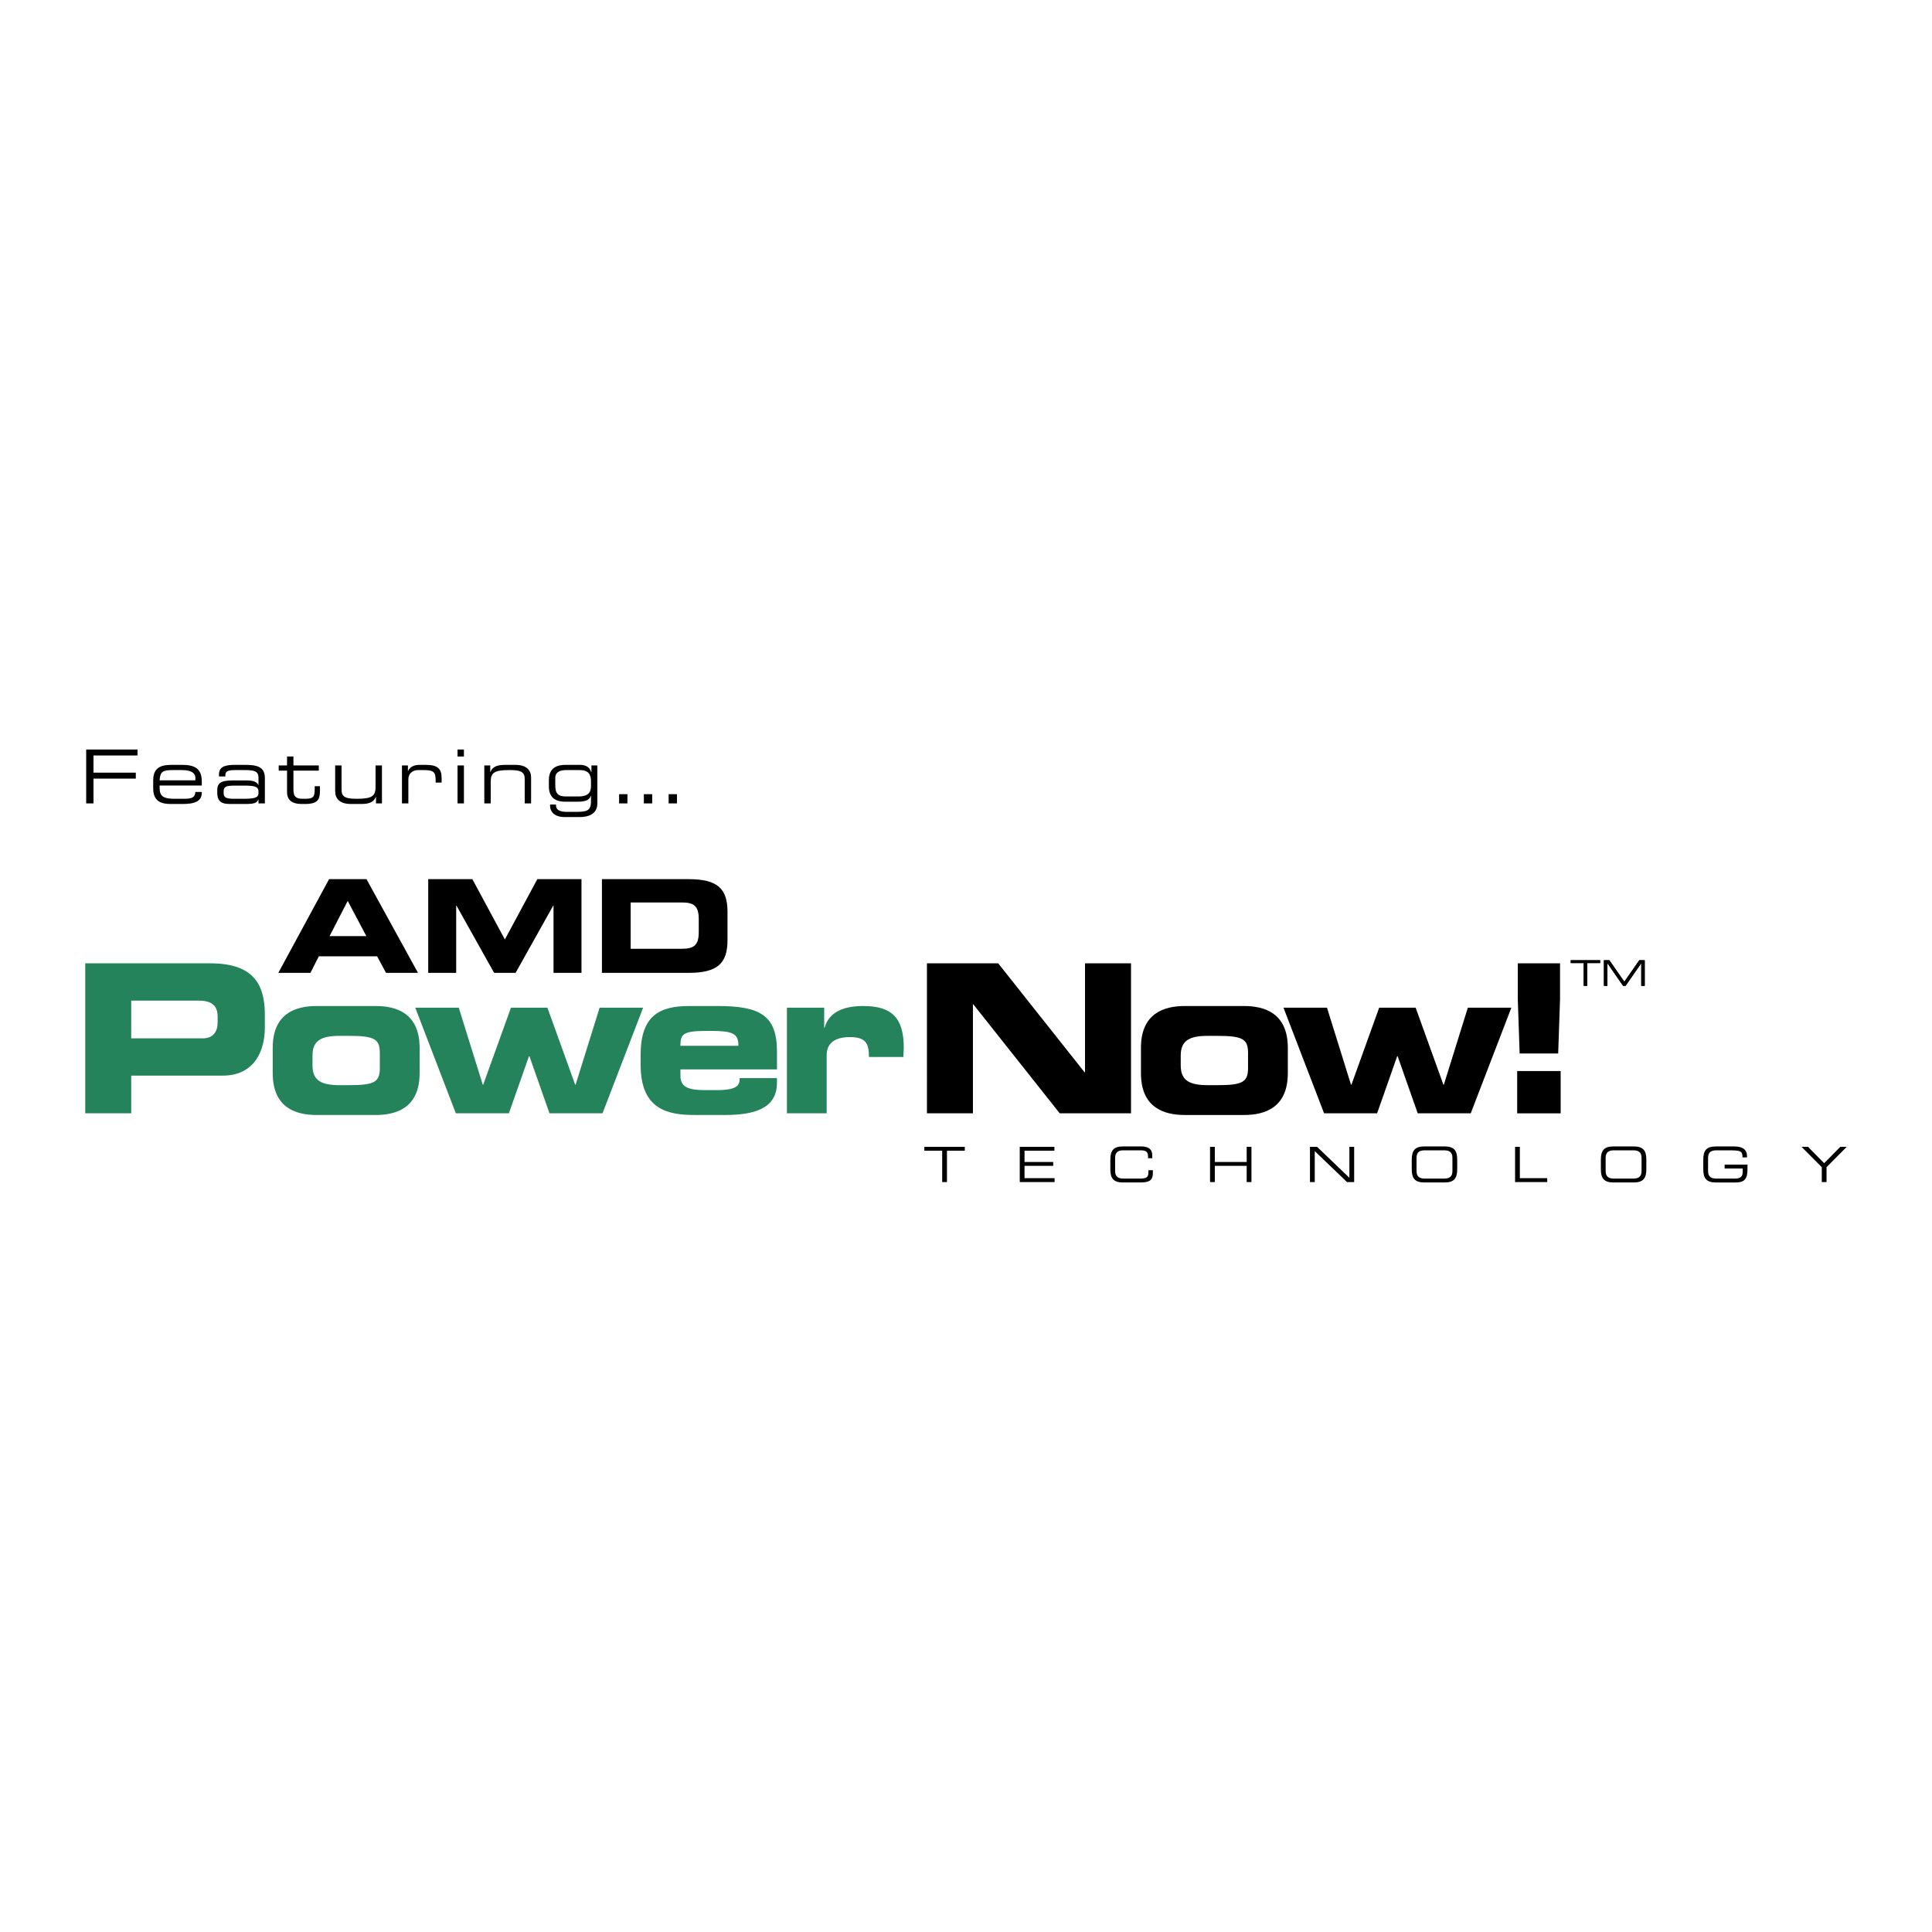 <svg xmlns="http://www.w3.org/2000/svg" width="2500" height="2500" viewBox="0 0 192.756 192.756"><path fill="#fff" d="M0 192.756h192.756V0H0v192.756z"/><path d="M13.092 99.834h6.738c1.385 0 1.882.578 1.882 1.592v.578c0 .889-.414 1.592-1.489 1.592h-7.131v-3.762zm-4.588 11.242h4.588v-3.76h9.116c3.245 0 4.216-2.562 4.216-4.797v-1.281c0-2.934-1.054-5.125-5.415-5.125H8.504v14.963zM31.178 105.311c0-1.508.889-1.963 2.707-1.963h.951c2.563 0 3.059.33 3.059 1.736v1.445c0 1.406-.496 1.738-3.059 1.738h-.951c-1.818 0-2.707-.455-2.707-1.965v-.991zm-3.969 1.757c0 3.473 2.336 4.174 4.36 4.174h5.933c2.026 0 4.362-.701 4.362-4.174v-2.521c0-3.475-2.336-4.176-4.362-4.176h-5.933c-2.024 0-4.36.701-4.36 4.176v2.521zM41.43 100.535h4.34l2.398 7.69h.04l2.77-7.69h3.638l2.77 7.69h.041l2.398-7.69h4.34l-4.051 10.541h-5.291l-2.005-5.703h-.041l-2.006 5.703h-5.292l-4.049-10.541zM67.886 104.34c0-1.262.31-1.488 2.893-1.488 2.316 0 2.894.227 2.894 1.488h-5.787zm-3.969 1.9c0 4.506 2.77 5.002 5.395 5.002h2.977c2.873 0 5.229-.578 5.229-3.225v-.453h-3.721c0 .619-.103 1.197-2.252 1.197h-1.219c-1.654 0-2.439-.309-2.439-1.424v-.643h9.632v-1.777c0-3.658-1.737-4.547-5.953-4.547h-2.769c-2.895 0-4.879.867-4.879 4.857v1.013h-.001zM78.51 100.535h3.72v2.006h.042c.454-1.674 2.067-2.17 3.865-2.17 2.893 0 4.03 1.24 4.03 4.154 0 .27-.021.559-.041.93h-3.431c0-1.344-.31-1.984-1.902-1.984-1.364 0-2.315.518-2.315 1.777v5.828H78.51v-10.541z" fill-rule="evenodd" clip-rule="evenodd" fill="#24835a"/><path fill-rule="evenodd" clip-rule="evenodd" d="M92.482 96.113h7.11l8.619 10.871h.041V96.113h4.589v14.963h-7.111l-8.62-10.871h-.041v10.871h-4.587V96.113zM117.801 105.311c0-1.508.889-1.963 2.708-1.963h.951c2.562 0 3.058.33 3.058 1.736v1.445c0 1.406-.495 1.738-3.058 1.738h-.951c-1.819 0-2.708-.455-2.708-1.965v-.991zm-3.968 1.757c0 3.473 2.336 4.174 4.359 4.174h5.934c2.025 0 4.361-.701 4.361-4.174v-2.521c0-3.475-2.336-4.176-4.361-4.176h-5.934c-2.023 0-4.359.701-4.359 4.176v2.521zM128.053 100.535h4.34l2.398 7.69h.041l2.77-7.69h3.637l2.771 7.69h.041l2.397-7.69h4.341l-4.052 10.541h-5.291l-2.005-5.703h-.042l-2.004 5.703h-5.291l-4.051-10.541zM151.368 106.861h4.34v4.217h-4.34v-4.217zm.061-7.193v-3.555h4.217v3.555l-.186 5.436h-3.845l-.186-5.436zM34.691 89.883l1.859 3.513h-3.667l1.808-3.513zm-6.922 7.179h3.203l.84-1.652h5.811l.891 1.652h3.19l-5.14-9.35h-3.731l-5.064 9.35zM42.724 87.713h4.404l3.242 6.018 3.24-6.018h4.405v9.349h-2.79v-6.715H55.2l-3.759 6.715h-2.143l-3.758-6.715h-.026v6.715h-2.79v-9.349zM62.922 90.038h5.089c1.227 0 1.704.35 1.704 1.678v1.266c0 1.33-.477 1.679-1.704 1.679h-5.089v-4.623zm-2.867 7.024h8.653c2.867 0 3.875-.943 3.875-3.253v-2.842c0-2.312-1.008-3.254-3.875-3.254h-8.653v9.349zM158.007 96.083h-1.294V95.8h2.933v.283h-1.294v2.276h-.345v-2.276zM160.023 95.8h.541l1.495 2.145 1.496-2.145h.54v2.559h-.346v-2.248h-.008l-1.557 2.248h-.248l-1.558-2.248h-.008v2.248h-.347V95.8zM94.002 114.807h-1.779v-.389h4.035v.389h-1.779v3.129h-.477v-3.129zM101.741 114.418h3.455v.389h-2.979v1.123h2.862v.388h-2.862v1.229h2.999v.389h-3.475v-3.518zM110.78 115.695c0-.889.303-1.316 1.256-1.316h1.821c.866 0 1.104.402 1.104.875v.301h-.418v-.16c0-.598-.369-.627-.808-.627h-1.651c-.458 0-.827.135-.827.748v1.322c0 .611.369.748.827.748h1.667c.641 0 .825-.137.825-.611v-.219h.447v.236c0 .639-.203.982-1.19.982h-1.798c-.953 0-1.256-.428-1.256-1.316v-.963h.001zM120.727 114.418h.476v1.512h3.179v-1.512h.475v3.518h-.475v-1.618h-3.179v1.618h-.476v-3.518zM130.696 114.418h.709l3.224 3.092v-3.092h.475v3.518h-.709l-3.222-3.09v3.09h-.477v-3.518zM144.909 116.838c0 .611-.37.748-.826.748h-1.93c-.457 0-.826-.137-.826-.748v-1.322c0-.613.369-.748.826-.748h1.93c.456 0 .826.135.826.748v1.322zm-4.059-.18c0 .889.302 1.316 1.254 1.316h2.027c.953 0 1.255-.428 1.255-1.316v-.963c0-.889-.302-1.316-1.255-1.316h-2.027c-.952 0-1.254.428-1.254 1.316v.963zM151.159 114.418h.477v3.129h2.732v.389h-3.209v-3.518zM163.778 116.838c0 .611-.369.748-.826.748h-1.93c-.458 0-.826-.137-.826-.748v-1.322c0-.613.368-.748.826-.748h1.93c.457 0 .826.135.826.748v1.322zm-4.059-.18c0 .889.303 1.316 1.254 1.316H163c.952 0 1.255-.428 1.255-1.316v-.963c0-.889-.303-1.316-1.255-1.316h-2.027c-.951 0-1.254.428-1.254 1.316v.963zM174.346 116.678c0 .957-.312 1.297-1.192 1.297h-1.963c-.953 0-1.254-.428-1.254-1.316v-.963c0-.889.301-1.316 1.254-1.316h1.799c.633 0 1.308.154 1.308.967v.127h-.447c0-.658-.198-.705-1.376-.705h-1.234c-.457 0-.826.135-.826.748v1.322c0 .611.369.748.826.748h1.861c.477 0 .769-.164.769-.65v-.355h-1.804v-.389h2.28v.485h-.001zM181.759 116.449l-2.018-2.031h.642l1.614 1.633 1.612-1.633h.643l-2.018 2.031v1.487h-.475v-1.487z"/><path fill-rule="evenodd" clip-rule="evenodd" d="M158.007 96.083h-1.294V95.8h2.933v.283h-1.294v2.276h-.345v-2.276zM160.023 95.8h.541l1.495 2.145 1.496-2.145h.54v2.559h-.346v-2.248h-.008l-1.557 2.248h-.248l-1.558-2.248h-.008v2.248h-.347V95.8zM8.599 74.781h5.121v.594H9.327v1.714h4.223v.594H9.327v2.472h-.728v-5.374zM19.494 77.854h-3.569c.059-.861.296-1.024 1.306-1.024h.935c1.04 0 1.328.386 1.328.771v.253zm-4.208.809c0 1.395.95 1.551 1.781 1.551h1.158c1.188 0 1.907-.261 1.907-1.128v-.074h-.638c-.037.578-.363.683-1.165.683h-.876c-1.113 0-1.528-.223-1.528-1.084v-.237h4.207v-.424c0-1.35-.823-1.64-1.966-1.64h-1.025c-.905 0-1.855.156-1.855 1.529v.824zM25.788 79.138c0 .475-.445.557-1.604.557h-.846c-.876 0-1.025-.179-1.025-.601v-.119c0-.477.23-.594 1.054-.594h.98c.98 0 1.44.067 1.44.586v.171h.001zm0 1.017h.638v-2.539c0-1.128-.802-1.306-1.989-1.306h-1.009c-1.143 0-1.581.282-1.581.973v.185h.638v-.134c0-.311.156-.504.958-.504h.936c.979 0 1.41.089 1.41.771v.713h-.016c-.223-.364-.519-.453-1.351-.453h-1.024c-1.113 0-1.722.104-1.722.965v.252c0 .713.253 1.136 1.217 1.136h1.529c.98 0 1.18-.098 1.351-.438h.016v.379h-.001zM28.638 76.889h-.831v-.521h.831v-.897h.638v.897h2.531v.521h-2.531v1.885c0 .705.245.921.943.921h.2c.846 0 .979-.179.979-.973v-.282h.52v.416c0 .757-.074 1.358-1.455 1.358h-.348c-1.195 0-1.477-.579-1.477-1.195v-2.13zM37.514 79.501h-.015c-.237.587-.735.713-1.529.713h-.957c-1.195 0-1.573-.602-1.573-1.284v-2.562h.638v2.405c0 .557.156.921 1.395.921h.163c1.492 0 1.833-.283 1.833-1.173v-2.153h.639v3.786h-.594v-.653zM40.104 76.369h.594v.55h.015c.237-.49.72-.609 1.157-.609h.601c1.195 0 1.589.386 1.589 1.314v.453h-.594v-.165c0-.935-.193-1.083-1.329-1.083h-.393c-.675 0-1.002.43-1.002.92v2.405h-.638v-3.785zM45.648 76.369h.638v3.785h-.638v-3.785zm0-1.588h.638v.698h-.638v-.698zM48.32 76.369h.593v.654h.015c.238-.587.735-.713 1.529-.713h.957c1.194 0 1.573.601 1.573 1.284v2.561h-.637V77.75c0-.557-.156-.92-1.396-.92h-.163c-1.492 0-1.833.282-1.833 1.172v2.153h-.638v-3.786zM58.962 78.448c0 .653-.334 1.016-1.247 1.016h-1.232c-.779 0-1.091-.268-1.083-1.135v-.698c.007-.623.476-.801 1.128-.801h1.299c.898 0 1.15.453 1.135 1.157v.461zm.639-2.079h-.594v.676h-.015c-.2-.616-.683-.735-1.165-.735h-1.358c-.713 0-1.708.156-1.708 1.529v.631c0 .972.527 1.514 1.589 1.514h1.314c.89 0 1.15-.23 1.283-.587h.015v.565c0 1.023-.504 1.039-1.767 1.039h-.623c-.594 0-1.099-.141-1.099-.631v-.104h-.593v.126c0 .483.311 1.128 1.484 1.128h1.44c.793 0 1.796-.23 1.796-1.373v-3.778h.001zM64.238 80.155h.832v-.92h-.832v.92zm-2.47 0h.831v-.92h-.831v.92zm4.942 0h.831v-.92h-.831v.92z"/></svg>